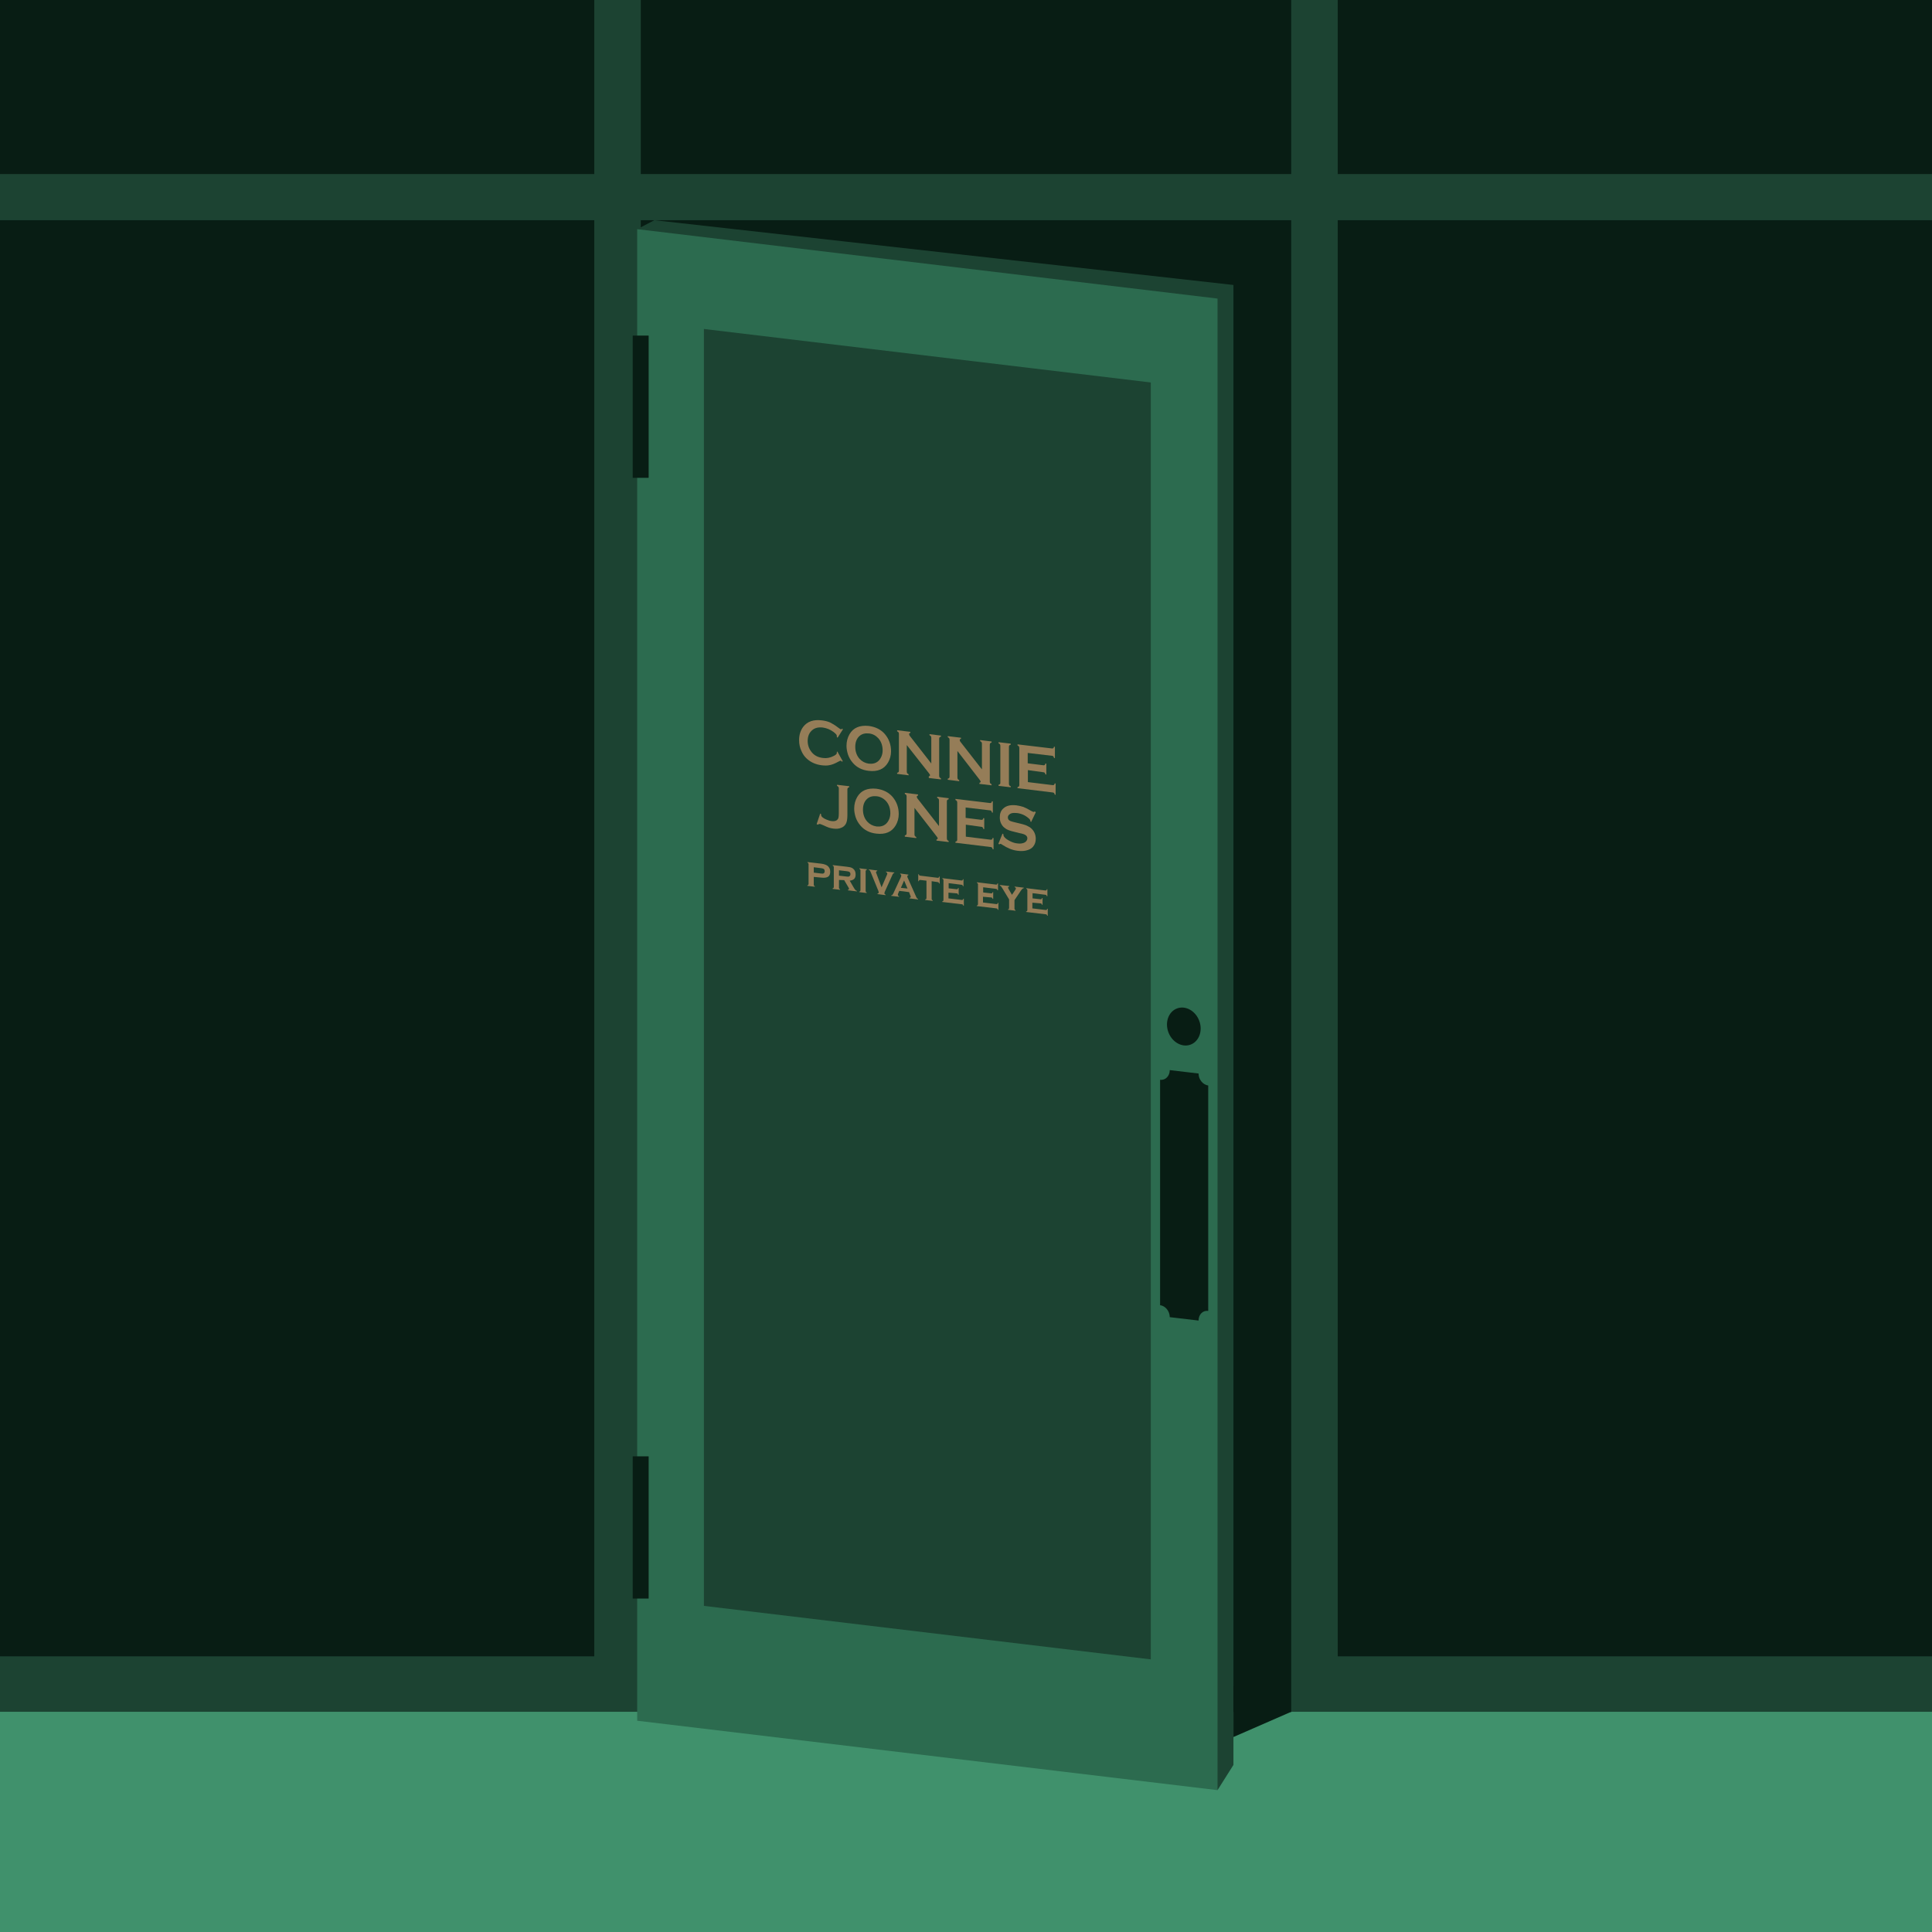 <?xml version="1.0" encoding="utf-8"?>
<!-- Generator: Adobe Illustrator 28.0.0, SVG Export Plug-In . SVG Version: 6.00 Build 0)  -->
<svg version="1.1" xmlns="http://www.w3.org/2000/svg" xmlns:xlink="http://www.w3.org/1999/xlink" x="0px" y="0px"
	 viewBox="0 0 1080 1080" style="enable-background:new 0 0 1080 1080;" xml:space="preserve">
<style type="text/css">
	.st0{fill:#1C4332;}
	.st1{fill:#40916C;}
	.st2{fill:#081D14;}
	.st3{fill:#2C6B4F;}
	.st4{opacity:0.6;}
	.st5{fill:#E6A471;}
</style>
<g id="Depth">
</g>
<g id="Layer_1">
	<rect class="st0" width="1080" height="1080"/>
	<rect y="956.9" class="st1" width="1080" height="123.1"/>
</g>
<g id="Sand">
	<rect x="358.2" y="123.1" class="st2" width="363.6" height="833.9"/>
	<rect x="747.8" y="123.1" class="st2" width="332.2" height="802.8"/>
	<rect x="747.8" class="st2" width="332.2" height="97.3"/>
	<rect y="123.1" class="st2" width="332.2" height="802.8"/>
	<rect class="st2" width="332.2" height="97.3"/>
	<rect x="358.2" class="st2" width="363.6" height="97.3"/>
	<polygon class="st0" points="356.2,128.1 365.8,123.1 689.5,159.3 689.5,986.6 680.6,1000.7 	"/>
	<g>
		<g>
			<polygon class="st3" points="680.6,1000.7 356.2,961.9 356.2,128.1 680.6,166.9 			"/>
			<polygon class="st0" points="643.3,927.6 393.5,897.7 393.5,183.9 643.3,213.8 			"/>
			<path class="st2" d="M670,738.2l-16.1-1.9c0-3.3-2.4-6.3-5.4-6.7v-126c3,0.4,5.4-2.1,5.4-5.4l16.1,1.9c0,3.3,2.4,6.3,5.4,6.7v126
				C672.4,732.4,670,734.8,670,738.2z"/>
			
				<ellipse transform="matrix(0.935 -0.354 0.354 0.935 -160.31 271.457)" class="st2" cx="661.9" cy="574" rx="9.2" ry="10.8"/>
		</g>
		<g class="st4">
			<g>
				<path class="st5" d="M468.1,420.1l3,5.4l-0.4,0.3c-0.3-0.3-0.5-0.5-0.7-0.6c-0.2,0-0.7,0.2-1.6,0.7c-1.8,1-3.4,1.6-4.6,1.8
					c-1.2,0.3-2.7,0.3-4.4,0.1c-3.4-0.4-6.2-1.7-8.4-3.7c-1.3-1.2-2.3-2.6-3-4.3c-0.9-1.9-1.3-3.9-1.3-6.1c0-2.9,0.8-5.4,2.3-7.4
					c2.3-3,5.8-4.2,10.5-3.6c1.7,0.2,3.2,0.6,4.4,1.1c1.2,0.6,2.8,1.5,4.6,2.9c0.9,0.7,1.4,1,1.6,1c0.2,0,0.4-0.1,0.7-0.4l0.4,0.4
					l-3,4.7l-0.4-0.4c0-0.2,0-0.3,0-0.5c0-0.3-0.1-0.7-0.4-1c-0.3-0.3-0.7-0.8-1.4-1.3c-1.9-1.4-3.9-2.2-6-2.5
					c-2.5-0.3-4.5,0.2-5.9,1.4c-1.7,1.4-2.6,3.4-2.6,6.1c0,2.6,0.9,4.8,2.6,6.7c1.5,1.6,3.4,2.5,5.9,2.8c2.1,0.3,4.1-0.1,6-1.1
					c0.7-0.3,1.1-0.7,1.4-0.9c0.3-0.3,0.4-0.6,0.4-0.9c0-0.1,0-0.3,0-0.5L468.1,420.1z"/>
				<path class="st5" d="M485.6,405.8c3.8,0.5,6.8,2,9,4.5c2.3,2.7,3.5,5.9,3.5,9.7c0,2.3-0.6,4.4-1.7,6.3
					c-2.2,3.7-5.8,5.2-10.8,4.6c-3.7-0.4-6.7-1.9-8.9-4.5c-1.2-1.4-2.1-2.9-2.7-4.7c-0.5-1.6-0.8-3.2-0.8-4.8c0-2.4,0.6-4.6,1.7-6.5
					C477,406.8,480.6,405.3,485.6,405.8z M485.7,410c-2.1-0.2-3.8,0.2-5.2,1.4c-1.6,1.4-2.4,3.5-2.4,6.1c0,2.6,0.8,4.9,2.4,6.7
					c1.4,1.5,3.1,2.4,5.2,2.7c2.1,0.2,3.8-0.2,5.2-1.4c0.8-0.7,1.4-1.6,1.9-2.8c0.4-1,0.6-2.1,0.6-3.2c0-2.7-0.8-5-2.4-6.8
					C489.5,411.1,487.8,410.2,485.7,410z"/>
				<path class="st5" d="M506.9,416.5v14.8c0,0.4,0.1,0.7,0.2,0.9c0.1,0.2,0.4,0.4,0.8,0.6v0.6l-6.4-0.8v-0.6
					c0.4-0.1,0.6-0.2,0.8-0.4c0.1-0.2,0.2-0.4,0.2-0.8v-20.6c0-0.4-0.1-0.6-0.2-0.8c-0.1-0.2-0.4-0.4-0.8-0.6v-0.6l7.4,0.9v0.6
					c-0.5,0.1-0.7,0.3-0.7,0.7c0,0.3,0.1,0.6,0.4,1l12,15.4v-14.4c0-0.4-0.1-0.6-0.2-0.8c-0.1-0.2-0.4-0.4-0.8-0.6v-0.6l6.4,0.8v0.6
					c-0.4,0.1-0.6,0.2-0.8,0.4c-0.1,0.2-0.2,0.4-0.2,0.8v20.6c0,0.4,0.1,0.7,0.2,0.9c0.1,0.2,0.4,0.4,0.8,0.6v0.6l-6.8-0.8V434
					c0.4-0.1,0.7-0.3,0.7-0.7c0-0.2-0.3-0.7-0.8-1.3L506.9,416.5z"/>
				<path class="st5" d="M535.2,419.8v14.8c0,0.4,0.1,0.7,0.2,0.9c0.1,0.2,0.4,0.4,0.8,0.6v0.6l-6.4-0.8v-0.6
					c0.4-0.1,0.6-0.2,0.8-0.4c0.1-0.2,0.2-0.4,0.2-0.8v-20.6c0-0.4-0.1-0.6-0.2-0.8c-0.1-0.2-0.4-0.4-0.8-0.6v-0.6l7.4,0.9v0.6
					c-0.5,0.1-0.7,0.3-0.7,0.7c0,0.3,0.1,0.6,0.4,1l12,15.4v-14.4c0-0.4-0.1-0.6-0.2-0.8c-0.1-0.2-0.4-0.4-0.8-0.6v-0.6l6.4,0.8v0.6
					c-0.4,0.1-0.6,0.2-0.8,0.4c-0.1,0.2-0.2,0.4-0.2,0.8v20.6c0,0.4,0.1,0.7,0.2,0.9c0.1,0.2,0.4,0.4,0.8,0.6v0.6l-6.8-0.8v-0.6
					c0.4-0.1,0.7-0.3,0.7-0.7c0-0.2-0.3-0.7-0.8-1.3L535.2,419.8z"/>
				<path class="st5" d="M559.2,437.5v-20.6c0-0.4-0.1-0.6-0.2-0.8c-0.1-0.2-0.4-0.4-0.8-0.6v-0.6l6.8,0.8v0.6
					c-0.4,0.1-0.6,0.2-0.8,0.4c-0.1,0.2-0.2,0.4-0.2,0.8v20.6c0,0.4,0.1,0.7,0.2,0.9c0.2,0.2,0.4,0.4,0.8,0.5v0.6l-6.8-0.8v-0.6
					c0.4-0.1,0.6-0.2,0.8-0.4C559.2,438.1,559.2,437.9,559.2,437.5z"/>
				<path class="st5" d="M574.6,430.5v6.7l13.9,1.7c0.3,0,0.6,0,0.7-0.2c0.2-0.1,0.3-0.4,0.4-0.8l0.5,0.1v6.3l-0.5-0.1
					c-0.1-0.4-0.2-0.8-0.4-0.9c-0.2-0.2-0.4-0.3-0.7-0.3l-19.7-2.4v-0.6c0.4-0.1,0.6-0.2,0.8-0.4c0.1-0.2,0.2-0.4,0.2-0.8v-20.6
					c0-0.4-0.1-0.7-0.2-0.9c-0.1-0.2-0.4-0.4-0.8-0.6v-0.6l19.3,2.3c0.3,0,0.6,0,0.7-0.2c0.2-0.1,0.3-0.4,0.4-0.8l0.5,0.1v6.3
					l-0.5-0.1c-0.1-0.4-0.2-0.7-0.4-0.9c-0.2-0.2-0.4-0.3-0.7-0.3l-13.6-1.6v5.8l8.8,1.1c0.3,0,0.6,0,0.7-0.2
					c0.2-0.1,0.3-0.4,0.4-0.8l0.5,0.1v6.1l-0.5-0.1c-0.1-0.4-0.2-0.7-0.4-0.9c-0.2-0.2-0.4-0.3-0.7-0.3L574.6,430.5z"/>
				<path class="st5" d="M456.5,460.7l2-5.9l0.5,0.3c0,0.1,0,0.3,0,0.4c0,0.5,0.3,1,0.8,1.4c0.6,0.5,1.3,0.9,2.3,1.3
					c1,0.4,1.9,0.7,2.8,0.8c1.4,0.2,2.5-0.1,3.1-0.7c0.3-0.3,0.6-0.7,0.7-1.2c0.1-0.5,0.2-1.2,0.2-2.3v-14c0-0.4-0.1-0.7-0.2-0.9
					c-0.1-0.2-0.4-0.4-0.8-0.6v-0.6l6.8,0.8v0.6c-0.4,0.1-0.6,0.2-0.8,0.4c-0.1,0.2-0.2,0.4-0.2,0.8v14.3c0,2.3-0.3,4-0.9,5
					c-0.6,1-1.5,1.8-2.7,2.2c-1.2,0.5-2.6,0.6-4.2,0.4c-0.9-0.1-1.7-0.3-2.4-0.5c-0.7-0.2-1.8-0.7-3.3-1.4c-1-0.4-1.6-0.7-2-0.7
					c-0.3,0-0.7,0.1-1,0.4L456.5,460.7z"/>
				<path class="st5" d="M489.9,440.9c3.8,0.5,6.8,2,9,4.5c2.3,2.7,3.5,5.9,3.5,9.7c0,2.3-0.6,4.4-1.7,6.3
					c-2.2,3.7-5.8,5.2-10.8,4.6c-3.7-0.4-6.7-1.9-8.9-4.5c-1.2-1.4-2.1-2.9-2.7-4.7c-0.5-1.6-0.8-3.2-0.8-4.8c0-2.4,0.6-4.6,1.7-6.5
					C481.3,441.9,484.9,440.4,489.9,440.9z M490,445.1c-2.1-0.2-3.8,0.2-5.2,1.4c-1.6,1.4-2.4,3.5-2.4,6.1c0,2.6,0.8,4.9,2.4,6.7
					c1.4,1.5,3.1,2.4,5.2,2.7c2.1,0.2,3.8-0.2,5.2-1.4c0.8-0.7,1.4-1.6,1.9-2.8c0.4-1,0.6-2.1,0.6-3.2c0-2.7-0.8-5-2.4-6.8
					C493.8,446.2,492,445.3,490,445.1z"/>
				<path class="st5" d="M511.2,451.6v14.8c0,0.4,0.1,0.7,0.2,0.9c0.1,0.2,0.4,0.4,0.8,0.6v0.6l-6.4-0.8V467
					c0.4-0.1,0.6-0.2,0.8-0.4c0.1-0.2,0.2-0.4,0.2-0.8v-20.6c0-0.4-0.1-0.6-0.2-0.8c-0.1-0.2-0.4-0.4-0.8-0.6v-0.6l7.4,0.9v0.6
					c-0.5,0.1-0.7,0.3-0.7,0.7c0,0.3,0.1,0.6,0.4,1l12,15.4v-14.4c0-0.4-0.1-0.6-0.2-0.8c-0.1-0.2-0.4-0.4-0.8-0.6v-0.6l6.4,0.8v0.6
					c-0.4,0.1-0.6,0.2-0.8,0.4c-0.1,0.2-0.2,0.4-0.2,0.8v20.6c0,0.4,0.1,0.7,0.2,0.9c0.1,0.2,0.4,0.4,0.8,0.6v0.6l-6.8-0.8v-0.6
					c0.4-0.1,0.7-0.3,0.7-0.7c0-0.2-0.3-0.7-0.8-1.3L511.2,451.6z"/>
				<path class="st5" d="M539.9,461v6.7l13.9,1.7c0.3,0,0.6,0,0.7-0.2c0.2-0.1,0.3-0.4,0.4-0.8l0.5,0.1v6.3l-0.5-0.1
					c-0.1-0.4-0.2-0.8-0.4-0.9c-0.2-0.2-0.4-0.3-0.7-0.3l-19.7-2.4v-0.6c0.4-0.1,0.6-0.2,0.8-0.4c0.1-0.2,0.2-0.4,0.2-0.8v-20.6
					c0-0.4-0.1-0.7-0.2-0.9c-0.1-0.2-0.4-0.4-0.8-0.6v-0.6l19.3,2.3c0.3,0,0.6,0,0.7-0.2c0.2-0.1,0.3-0.4,0.4-0.8l0.5,0.1v6.3
					l-0.5-0.1c-0.1-0.4-0.2-0.7-0.4-0.9c-0.2-0.2-0.4-0.3-0.7-0.3l-13.6-1.6v5.8l8.8,1.1c0.3,0,0.6,0,0.7-0.2
					c0.2-0.1,0.3-0.4,0.4-0.8l0.5,0.1v6.1l-0.5-0.1c-0.1-0.4-0.2-0.7-0.4-0.9c-0.2-0.2-0.4-0.3-0.7-0.3L539.9,461z"/>
				<path class="st5" d="M579,454.1l-2.6,5.4l-0.4-0.3c0-0.1,0-0.2,0-0.3c0-0.4-0.3-0.9-0.9-1.4c-1.9-1.7-4.1-2.7-6.6-3
					c-1.1-0.1-2.1-0.1-3,0.1c-0.6,0.2-1.1,0.5-1.5,0.9c-0.4,0.4-0.6,0.9-0.6,1.5c0,0.9,0.5,1.6,1.5,2c0.5,0.2,1.6,0.5,3.3,0.9
					l2.5,0.6c1.5,0.4,2.7,0.7,3.6,1.2c0.9,0.4,1.7,0.9,2.4,1.6c0.7,0.7,1.3,1.5,1.7,2.5c0.4,1,0.6,2,0.6,3.1c0,1.7-0.5,3.2-1.5,4.4
					c-0.9,1.1-2.3,1.8-4.1,2.2c-1.4,0.3-2.9,0.3-4.5,0.1c-2.9-0.3-5.7-1.5-8.5-3.3c-0.6-0.4-0.9-0.6-1.1-0.6c-0.1,0-0.4,0.1-0.7,0.3
					l-0.5-0.3l2.3-5.7l0.5,0.3c0,0.1,0,0.2,0,0.2c0,0.5,0.2,1.1,0.7,1.6c0.7,0.8,1.8,1.5,3.2,2.2c1.4,0.7,2.8,1.1,4.1,1.2
					c1.4,0.2,2.6,0,3.6-0.4c0.5-0.2,1-0.6,1.3-1c0.3-0.5,0.5-0.9,0.5-1.5c0-0.8-0.4-1.4-1.2-1.9c-0.5-0.3-1.6-0.7-3.3-1l-2.4-0.6
					c-1.6-0.4-2.8-0.7-3.5-1c-0.7-0.3-1.4-0.6-2-1.1c-1-0.6-1.7-1.5-2.3-2.7c-0.5-1-0.7-2.2-0.7-3.4c0-2.1,0.6-3.7,1.9-4.9
					c1.7-1.6,4.1-2.2,7.4-1.8c1.4,0.2,2.7,0.5,3.9,0.9c1.2,0.5,2.7,1.2,4.5,2.3c0.6,0.3,1,0.5,1.1,0.5c0.2,0,0.5-0.1,0.8-0.3
					L579,454.1z"/>
			</g>
			<g>
				<path class="st5" d="M454.9,490.2v4.2c0,0.2,0,0.4,0.1,0.6s0.3,0.3,0.5,0.4v0.3l-4.2-0.5v-0.3c0.2,0,0.4-0.1,0.5-0.2
					c0.1-0.1,0.2-0.3,0.2-0.6v-10.9c0-0.2,0-0.4-0.1-0.6c-0.1-0.1-0.3-0.3-0.5-0.4v-0.3l7.7,0.9c1.5,0.2,2.7,0.6,3.5,1.2
					c0.5,0.4,0.8,0.8,1.1,1.4c0.3,0.6,0.4,1.2,0.4,1.9c0,1.3-0.4,2.3-1.2,2.8c-0.8,0.5-2,0.7-3.7,0.5L454.9,490.2z M454.9,487.8
					l4,0.5c0.7,0.1,1.3,0.1,1.5-0.1c0.4-0.2,0.6-0.6,0.6-1.2s-0.2-1.1-0.6-1.3c-0.3-0.2-0.8-0.3-1.5-0.4l-4-0.5V487.8z"/>
				<path class="st5" d="M469,491.9v4.2c0,0.2,0,0.4,0.1,0.6s0.3,0.3,0.5,0.4v0.3l-4.2-0.5v-0.3c0.2,0,0.4-0.1,0.5-0.2
					c0.1-0.1,0.2-0.3,0.2-0.6v-10.9c0-0.2,0-0.4-0.1-0.6c-0.1-0.1-0.3-0.3-0.5-0.4v-0.3l7.8,0.9c1,0.1,1.8,0.3,2.3,0.4
					c0.5,0.2,1,0.4,1.4,0.8c0.9,0.7,1.3,1.8,1.3,3.2c0,1.1-0.3,1.9-0.8,2.4c-0.5,0.5-1.4,0.9-2.5,1l2.2,3.8c0.4,0.7,0.7,1.2,1,1.4
					c0.2,0.3,0.5,0.4,0.8,0.5v0.3l-5-0.6v-0.3c0.4-0.1,0.6-0.2,0.6-0.5c0-0.2-0.1-0.5-0.3-0.8l-2.4-4.1L469,491.9z M469,489.5
					l4.3,0.5c0.6,0.1,1.1,0.1,1.4-0.1c0.4-0.2,0.7-0.6,0.7-1.2c0-0.6-0.2-1-0.5-1.2c-0.3-0.3-0.9-0.4-1.6-0.5l-4.3-0.5V489.5z"/>
				<path class="st5" d="M483.9,487v10.9c0,0.2,0,0.4,0.1,0.6s0.3,0.3,0.5,0.4v0.3l-4.2-0.5v-0.3c0.2,0,0.4-0.1,0.5-0.2
					c0.1-0.1,0.2-0.3,0.2-0.6v-10.9c0-0.2,0-0.4-0.1-0.6c-0.1-0.1-0.3-0.3-0.5-0.4v-0.3l4.2,0.5v0.3c-0.3,0-0.4,0.1-0.5,0.3
					C484,486.6,483.9,486.8,483.9,487z"/>
				<path class="st5" d="M492.8,496l2.9-6.7c0.2-0.4,0.3-0.7,0.3-0.9c0-0.4-0.2-0.7-0.7-0.9v-0.3l4.6,0.5v0.3
					c-0.3,0.1-0.5,0.2-0.6,0.3c-0.1,0.1-0.3,0.4-0.5,0.9l-4.2,9.3c-0.1,0.3-0.2,0.6-0.2,0.8c0,0.4,0.2,0.7,0.7,0.8v0.3l-4.6-0.6
					v-0.3c0.5,0,0.7-0.3,0.7-0.7c0-0.2-0.1-0.5-0.2-0.8l-4.2-10.3c-0.2-0.5-0.4-0.8-0.5-1c-0.1-0.2-0.3-0.3-0.6-0.4V486l4.7,0.6v0.3
					c-0.5,0.1-0.7,0.4-0.7,0.7c0,0.2,0.1,0.5,0.3,0.9L492.8,496z"/>
				<path class="st5" d="M508.2,498.7l-5.5-0.7l-0.6,1.4c-0.1,0.3-0.2,0.6-0.2,0.8c0,0.4,0.2,0.6,0.7,0.8v0.3l-4.4-0.5v-0.3
					c0.3,0,0.5-0.1,0.6-0.2c0.1-0.1,0.3-0.4,0.5-0.7l4.3-9.3c0.2-0.4,0.2-0.7,0.2-0.9c0-0.3-0.2-0.6-0.6-0.8v-0.3l4.6,0.6v0.3
					c-0.4,0.1-0.6,0.4-0.6,0.7c0,0.3,0.1,0.6,0.3,1l4.5,10.1c0.2,0.5,0.4,0.9,0.6,1.1c0.1,0.2,0.4,0.3,0.6,0.4v0.3l-4.8-0.6v-0.3
					c0.5,0,0.7-0.2,0.7-0.6c0-0.2-0.1-0.6-0.3-0.9L508.2,498.7z M507.3,496.7l-1.9-4.5l-1.8,4.1L507.3,496.7z"/>
				<path class="st5" d="M520.8,492.6v9.7c0,0.2,0,0.4,0.1,0.6s0.3,0.3,0.5,0.4v0.3l-4.2-0.5v-0.3c0.2,0,0.4-0.1,0.5-0.2
					c0.1-0.1,0.2-0.3,0.2-0.6v-9.7l-3.5-0.4c-0.2,0-0.4,0-0.5,0.1c-0.1,0.1-0.2,0.3-0.3,0.6l-0.3,0v-3.9l0.3,0
					c0.1,0.3,0.2,0.5,0.3,0.6c0.1,0.1,0.3,0.2,0.5,0.2l9.8,1.2c0.2,0,0.4,0,0.5-0.1c0.1-0.1,0.2-0.3,0.3-0.6l0.3,0v3.9l-0.3,0
					c-0.1-0.3-0.2-0.5-0.3-0.6c-0.1-0.1-0.3-0.2-0.5-0.2L520.8,492.6z"/>
				<path class="st5" d="M530.2,499v3.2l7.5,0.9c0.2,0,0.4,0,0.5-0.1c0.1-0.1,0.2-0.3,0.3-0.6l0.3,0v3.9l-0.3,0
					c-0.1-0.3-0.2-0.5-0.3-0.6c-0.1-0.1-0.3-0.2-0.5-0.2l-11-1.3v-0.3c0.2,0,0.4-0.1,0.5-0.2c0.1-0.1,0.2-0.3,0.2-0.6v-10.9
					c0-0.2,0-0.4-0.1-0.6c-0.1-0.1-0.3-0.3-0.5-0.4v-0.3l10.7,1.3c0.2,0,0.4,0,0.5-0.1c0.1-0.1,0.2-0.3,0.3-0.6l0.3,0v3.9l-0.3,0
					c-0.1-0.3-0.2-0.5-0.3-0.6c-0.1-0.1-0.3-0.2-0.5-0.2l-7.2-0.9v2.9l4.5,0.5c0.2,0,0.4,0,0.5-0.1c0.1-0.1,0.2-0.3,0.3-0.6l0.3,0
					v3.8l-0.3,0c-0.1-0.3-0.2-0.5-0.3-0.6s-0.3-0.2-0.5-0.2L530.2,499z"/>
				<path class="st5" d="M549.5,501.3v3.2l7.5,0.9c0.2,0,0.4,0,0.5-0.1c0.1-0.1,0.2-0.3,0.3-0.6l0.3,0v3.9l-0.3,0
					c-0.1-0.3-0.2-0.5-0.3-0.6c-0.1-0.1-0.3-0.2-0.5-0.2l-11-1.3v-0.3c0.2,0,0.4-0.1,0.5-0.2c0.1-0.1,0.2-0.3,0.2-0.6v-10.9
					c0-0.2,0-0.4-0.1-0.6c-0.1-0.1-0.3-0.3-0.5-0.4v-0.3l10.7,1.3c0.2,0,0.4,0,0.5-0.1c0.1-0.1,0.2-0.3,0.3-0.6l0.3,0v3.9l-0.3,0
					c-0.1-0.3-0.2-0.5-0.3-0.6s-0.3-0.2-0.5-0.2l-7.2-0.9v2.9l4.5,0.5c0.2,0,0.4,0,0.5-0.1c0.1-0.1,0.2-0.3,0.3-0.6l0.3,0v3.8
					l-0.3,0c-0.1-0.3-0.2-0.5-0.3-0.6s-0.3-0.2-0.5-0.2L549.5,501.3z"/>
				<path class="st5" d="M567.1,503.2v4.6c0,0.2,0,0.4,0.1,0.6s0.3,0.3,0.5,0.4v0.3l-4.2-0.5v-0.3c0.3,0,0.4-0.1,0.5-0.3
					c0.1-0.1,0.1-0.3,0.1-0.6v-4.6l-3.5-5.8c-0.4-0.7-0.7-1.1-0.9-1.4c-0.2-0.3-0.5-0.4-0.8-0.6v-0.3l5.3,0.6v0.3
					c-0.5,0.1-0.7,0.3-0.7,0.6c0,0.2,0.2,0.5,0.5,1.1l1.7,2.9l1.7-2.5c0.3-0.5,0.5-0.8,0.5-1c0-0.3-0.2-0.6-0.7-0.8l0-0.3l5.1,0.6
					v0.3c-0.3,0-0.6,0.2-0.8,0.4c-0.2,0.2-0.6,0.6-0.9,1.1L567.1,503.2z"/>
				<path class="st5" d="M577.1,504.6v3.2l7.5,0.9c0.2,0,0.4,0,0.5-0.1c0.1-0.1,0.2-0.3,0.3-0.6l0.3,0v3.9l-0.3,0
					c-0.1-0.3-0.2-0.5-0.3-0.6c-0.1-0.1-0.3-0.2-0.5-0.2l-11-1.3v-0.3c0.2,0,0.4-0.1,0.5-0.2c0.1-0.1,0.2-0.3,0.2-0.6v-10.9
					c0-0.2,0-0.4-0.1-0.6c-0.1-0.1-0.3-0.3-0.5-0.4v-0.3l10.7,1.3c0.2,0,0.4,0,0.5-0.1c0.1-0.1,0.2-0.3,0.3-0.6l0.3,0v3.9l-0.3,0
					c-0.1-0.3-0.2-0.5-0.3-0.6s-0.3-0.2-0.5-0.2l-7.2-0.9v2.9l4.5,0.5c0.2,0,0.4,0,0.5-0.1c0.1-0.1,0.2-0.3,0.3-0.6l0.3,0v3.8
					l-0.3,0c-0.1-0.3-0.2-0.5-0.3-0.6s-0.3-0.2-0.5-0.2L577.1,504.6z"/>
			</g>
		</g>
	</g>
	<g>
		<rect x="353.7" y="187.6" class="st2" width="8.9" height="79.5"/>
		<rect x="353.7" y="814.1" class="st2" width="8.9" height="79.5"/>
	</g>
	<polygon class="st2" points="721.8,956.9 689.5,971 689.5,942.4 	"/>
</g>
</svg>
